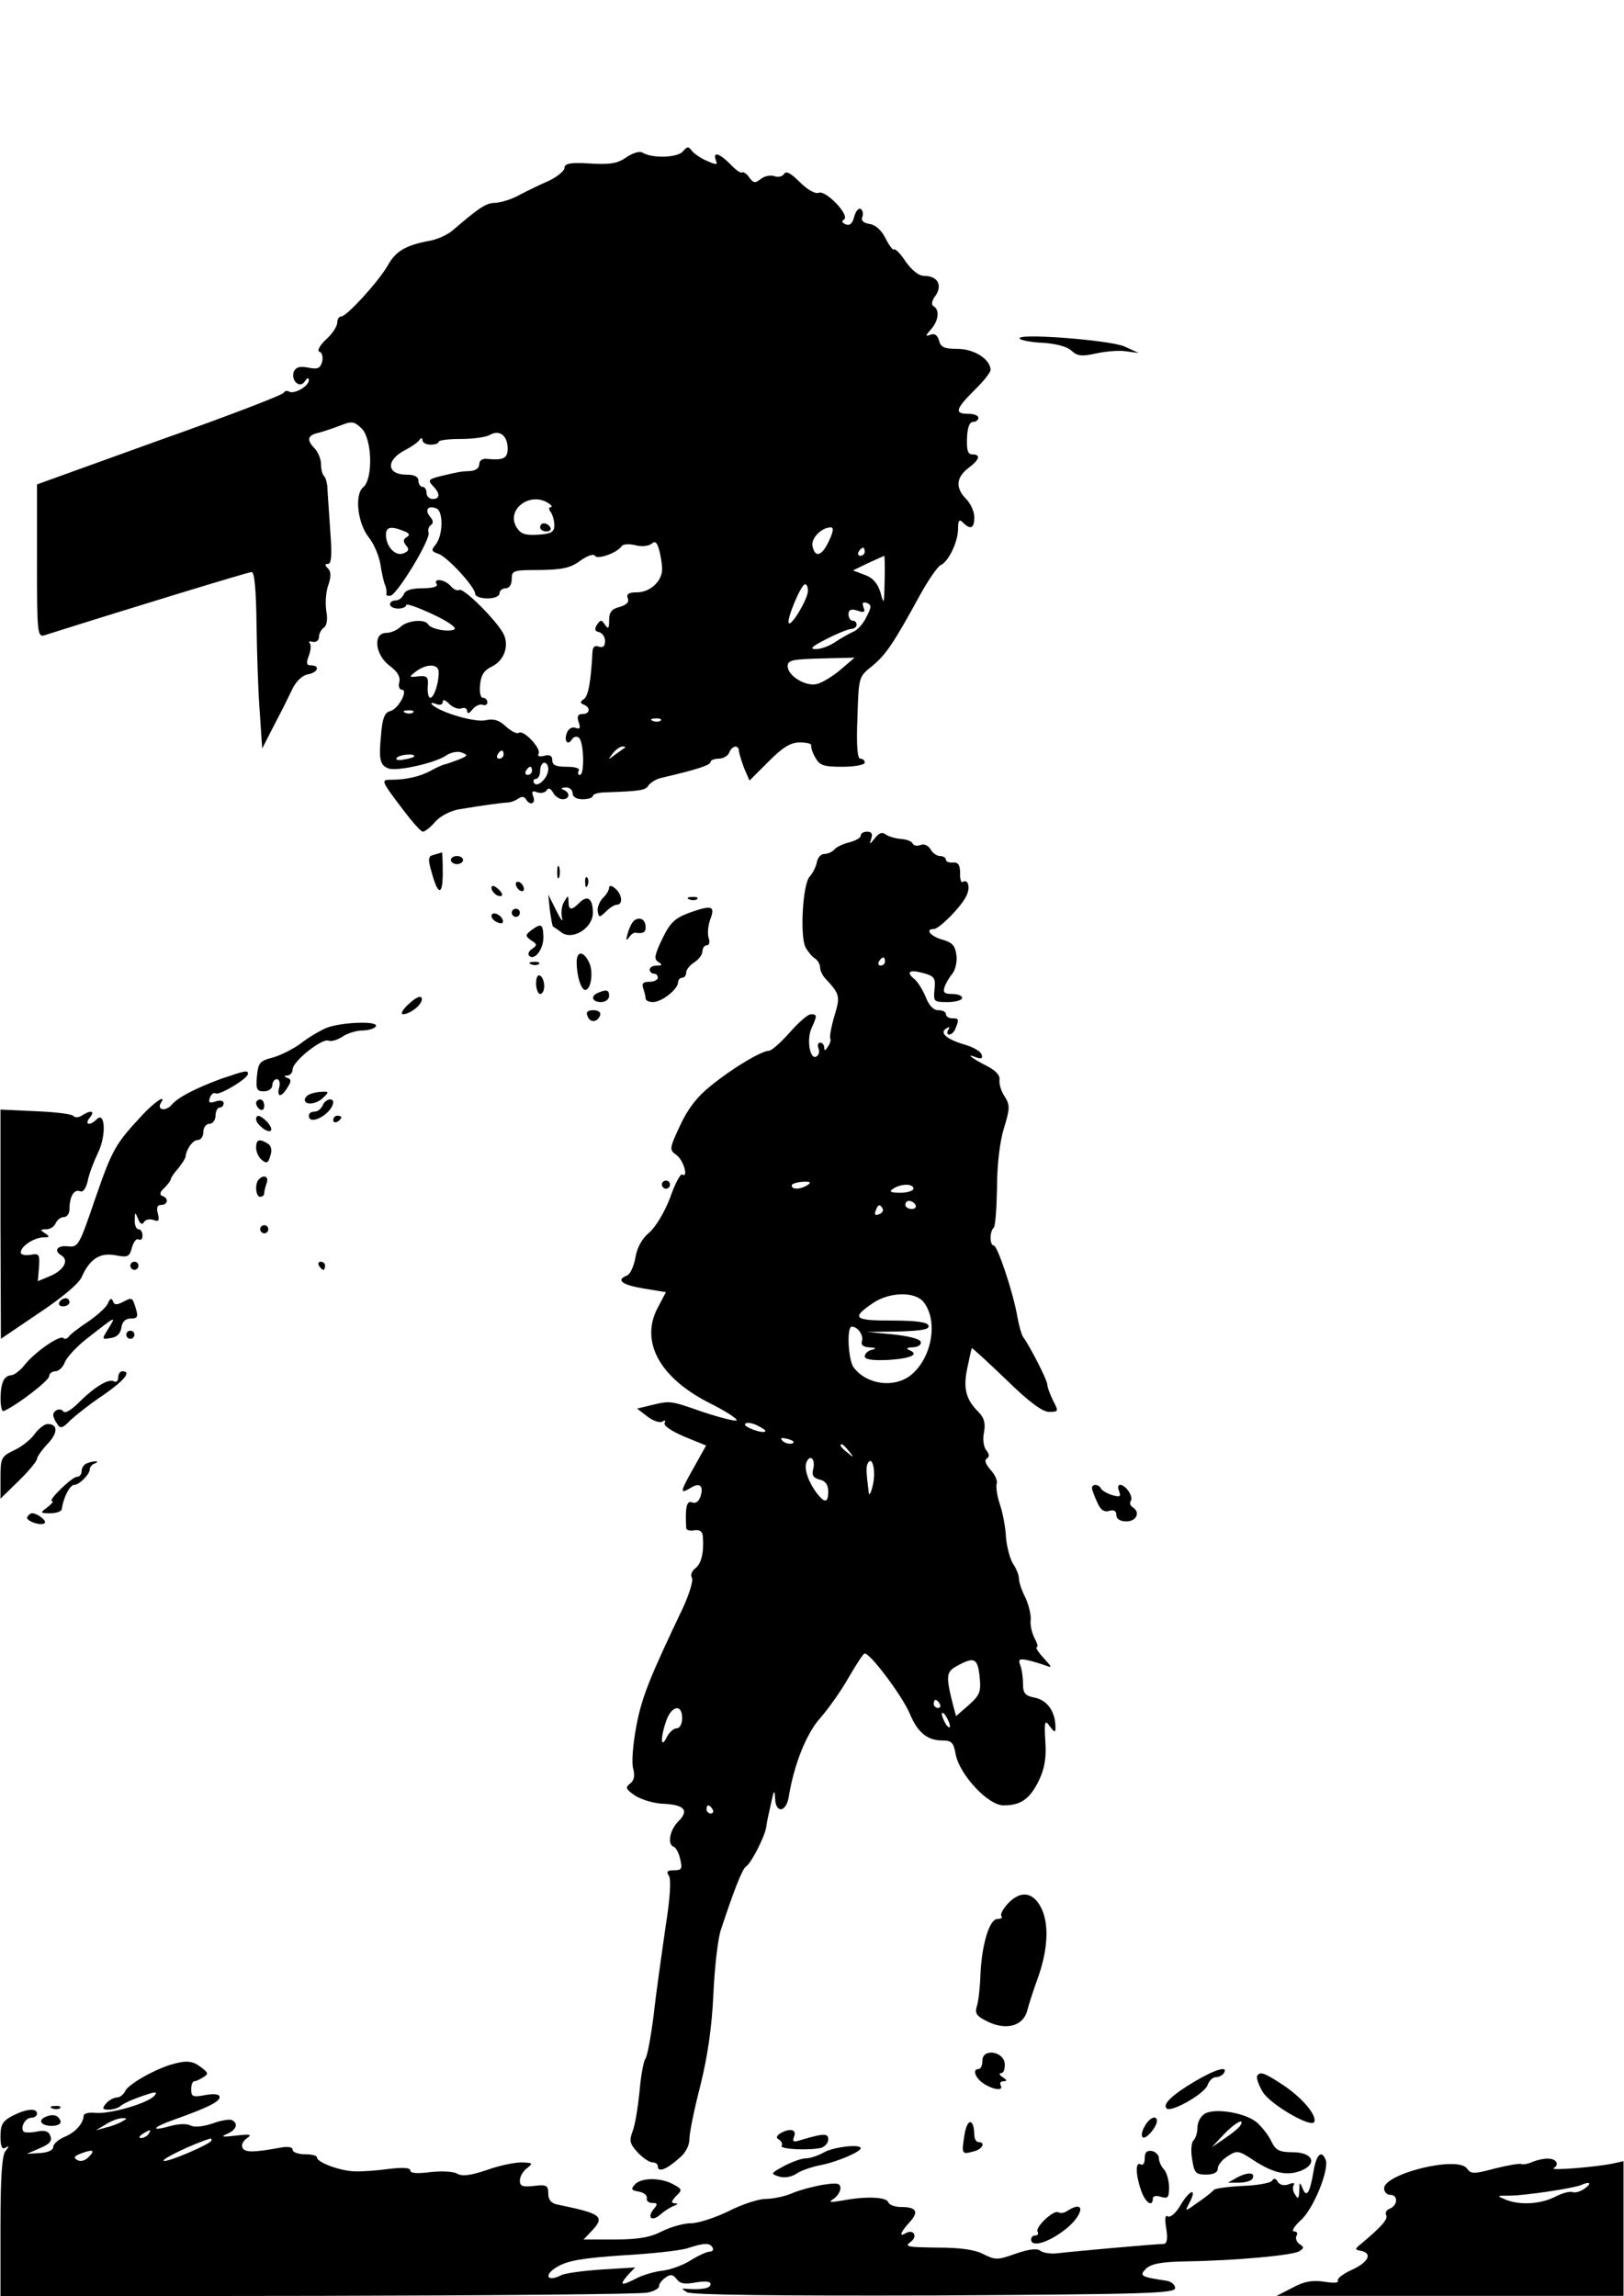 <?xml version="1.0" encoding="UTF-8" standalone="yes"?>
<svg version="1.0" xmlns="http://www.w3.org/2000/svg" width="400" height="565.667" viewBox="0 0 400 566" preserveAspectRatio="xMidYMid meet">
  <g transform="translate(0,566) scale(0.1,-0.1)" fill="#000000" stroke="none">
    <path d="M1682 5287 c-13 -16 -76 -18 -100 -3 -7 4 -24 -1 -40 -12 -21 -15
-40 -18 -89 -15 -49 3 -63 0 -63 -11 0 -7 -17 -21 -37 -31 -21 -9 -54 -25 -73
-35 -19 -11 -46 -19 -60 -20 -23 0 -38 -10 -107 -69 -12 -10 -38 -22 -58 -25
-57 -11 -81 -25 -101 -61 -23 -40 -101 -125 -114 -125 -6 0 -10 -7 -10 -15 0
-9 -12 -28 -28 -42 -16 -15 -22 -28 -16 -30 7 -2 9 -13 7 -24 -5 -17 -11 -20
-35 -15 -21 4 -30 1 -35 -10 -8 -22 15 -43 27 -24 6 9 10 10 10 3 0 -15 -37
-36 -49 -28 -5 3 -11 1 -13 -3 -1 -5 -139 -58 -306 -117 l-302 -109 0 -189 c0
-175 1 -188 18 -183 218 69 503 156 511 156 7 0 11 -44 12 -127 1 -71 4 -168
8 -218 l6 -90 23 45 c13 25 27 52 31 60 4 8 14 29 22 45 9 17 24 31 37 33 24
4 31 22 7 22 -11 0 -12 5 -5 24 5 13 6 27 2 31 -4 4 0 5 8 3 8 -2 15 4 15 12
0 8 5 18 12 23 7 4 10 20 6 41 -3 19 -1 48 5 64 7 21 7 33 -1 41 -8 8 -8 11 0
11 9 0 10 23 6 78 -3 42 -6 89 -7 104 0 14 -4 30 -8 34 -5 4 -8 18 -8 30 0 12
-7 29 -15 38 -21 21 -19 33 8 39 12 3 36 11 54 18 28 11 34 11 52 -6 27 -24
30 -125 5 -146 -22 -18 -14 -89 14 -124 12 -15 24 -43 28 -64 3 -20 8 -43 11
-51 4 -8 5 -19 4 -23 -1 -5 4 -7 11 -5 18 6 99 140 93 155 -2 7 0 15 6 19 6 4
6 11 -2 20 -14 17 -6 29 15 21 18 -7 17 -67 -2 -90 -11 -13 -10 -16 7 -22 22
-7 91 -82 91 -99 0 -6 14 -11 30 -11 17 0 30 5 30 13 0 6 7 12 15 12 9 0 15 9
15 23 0 21 4 22 70 22 55 1 75 5 99 23 17 12 33 18 36 12 6 -10 55 7 66 24 4
5 19 6 34 2 15 -4 33 -2 40 4 9 8 14 3 20 -22 4 -18 7 -40 5 -48 -4 -27 -32
-50 -61 -50 -21 0 -27 -4 -23 -15 4 -9 -3 -16 -20 -21 -20 -5 -26 -13 -26 -33
0 -20 -2 -23 -10 -11 -9 13 -11 13 -20 0 -7 -11 -5 -16 5 -18 8 -2 15 -12 15
-22 0 -13 -5 -17 -15 -14 -10 4 -15 0 -16 -12 -4 -74 -10 -109 -21 -117 -10
-7 -10 -10 0 -14 17 -7 15 -23 -4 -23 -11 0 -14 -6 -9 -20 5 -15 3 -18 -8 -14
-8 3 -17 -2 -21 -12 -8 -20 2 -33 12 -17 4 7 12 9 17 5 13 -9 15 -92 3 -92 -5
0 -6 5 -3 10 4 6 -8 10 -29 10 -27 0 -36 4 -36 16 0 11 -6 15 -20 11 -12 -3
-17 -1 -14 5 8 12 -36 59 -48 52 -5 -4 -20 4 -32 15 -17 16 -30 20 -49 16 -25
-7 -110 18 -132 37 -6 6 -3 7 8 3 10 -4 17 -2 17 5 0 7 6 5 16 -5 9 -9 23 -14
30 -11 8 3 14 0 14 -7 1 -7 5 -6 13 4 7 9 18 14 25 12 6 -3 12 0 12 6 0 6 -5
11 -11 11 -6 0 -9 14 -7 32 2 24 10 36 29 45 33 16 45 57 25 87 -26 40 -96
107 -105 102 -5 -3 -14 1 -21 9 -14 17 -45 21 -35 5 4 -6 -10 -10 -35 -10 -27
0 -43 -5 -46 -15 -4 -8 -12 -15 -20 -15 -8 0 -14 -4 -14 -10 0 -5 9 -10 20
-10 11 0 20 4 20 9 0 4 29 -6 65 -23 35 -16 60 -33 54 -37 -13 -8 -58 0 -65
12 -8 14 -51 10 -68 -6 -8 -8 -24 -15 -35 -15 -34 0 -28 -54 8 -81 19 -14 27
-27 24 -40 -3 -10 0 -19 6 -19 17 0 -8 -48 -29 -53 -13 -3 -19 -18 -22 -58 -6
-60 -3 -75 18 -83 20 -8 114 13 141 31 13 9 30 12 40 8 16 -6 15 -8 -7 -17
-14 -5 -29 -11 -35 -12 -5 -1 -21 -8 -35 -16 -26 -14 -60 -22 -97 -22 -26 0
-26 -1 30 -75 22 -29 43 -53 48 -53 5 0 19 11 30 24 12 14 37 27 58 31 66 11
106 16 121 17 8 0 20 5 27 10 7 5 14 5 18 -2 10 -17 25 -11 18 7 -5 12 -2 15
10 10 9 -3 19 -1 23 5 4 7 10 5 16 -6 5 -9 16 -16 23 -16 18 0 20 16 3 23 -8
3 -6 6 5 6 9 1 17 -6 17 -14 0 -9 9 -15 25 -15 14 0 25 4 25 8 0 5 15 9 33 9
84 3 97 5 104 17 5 7 19 16 33 19 86 20 120 31 120 39 0 4 9 8 20 8 11 0 23 7
26 15 7 18 24 20 24 3 1 -7 7 -26 13 -42 l13 -30 47 47 c35 35 54 47 77 47 16
0 29 -3 28 -7 -1 -5 3 -18 10 -30 11 -20 21 -23 67 -23 30 0 55 5 55 10 0 6
-5 10 -11 10 -7 0 -10 32 -7 101 3 100 3 101 36 127 34 28 53 56 118 175 21
38 44 71 51 74 19 8 43 57 43 90 0 21 3 24 12 15 19 -19 28 -14 28 13 0 14 -9
34 -20 45 -27 27 -25 53 5 76 28 21 32 34 10 34 -11 0 -14 10 -13 40 1 26 6
40 15 40 7 0 13 5 13 10 0 6 -11 10 -25 10 -35 0 -31 12 15 58 22 21 40 44 40
50 0 26 -40 52 -81 52 -33 0 -42 4 -46 21 -4 13 -11 18 -21 14 -13 -5 -13 -3
1 13 19 21 22 48 7 57 -7 4 -5 14 5 27 17 26 4 48 -29 48 -13 0 -30 14 -45 35
-13 20 -26 33 -29 30 -3 -2 -12 10 -21 28 -10 20 -25 33 -39 35 -15 2 -22 9
-18 17 3 8 1 17 -4 20 -5 3 -12 -5 -16 -19 -4 -17 -11 -23 -21 -19 -9 4 -11 8
-4 12 15 10 -44 72 -62 66 -8 -4 -28 7 -47 26 -22 22 -34 29 -39 20 -4 -6 -15
-9 -24 -5 -10 3 -24 0 -33 -7 -14 -11 -18 -11 -29 4 -6 9 -14 14 -17 12 -3 -3
-16 6 -29 20 -27 27 -44 33 -36 10 5 -12 2 -12 -21 -2 -15 6 -32 18 -38 25 -8
12 -12 11 -22 -1z m-432 -733 c0 -24 -11 -29 -52 -25 -10 1 -18 -4 -18 -13 0
-10 -9 -16 -22 -17 -25 -1 -28 -2 -75 -13 -28 -7 -30 -10 -18 -23 19 -19 19
-33 0 -33 -8 0 -15 7 -15 15 0 8 -4 15 -10 15 -5 0 -10 7 -10 15 0 10 -10 15
-29 15 -50 0 -52 36 -3 61 15 8 30 18 34 24 5 7 8 6 8 0 0 -6 9 -11 20 -11 11
0 20 3 20 7 0 4 24 7 54 7 29 0 62 4 72 10 24 14 44 -2 44 -34z m100 -134 c8
-5 11 -10 6 -10 -5 0 -5 -6 0 -12 5 -7 9 -22 9 -33 0 -16 -8 -21 -40 -23 -32
-2 -43 2 -53 18 -27 44 33 89 78 60z m-356 -69 c14 -5 16 -10 7 -15 -9 -6 -9
-11 -1 -21 8 -9 6 -14 -7 -19 -20 -8 -43 17 -43 46 0 19 12 22 44 9z m1047
-26 c-17 -36 -34 -41 -40 -10 -3 19 23 45 45 45 8 0 7 -10 -5 -35z m89 -25 c0
-5 -5 -10 -11 -10 -5 0 -7 5 -4 10 3 6 8 10 11 10 2 0 4 -4 4 -10z m49 -72
c-1 -58 -2 -60 -10 -29 -7 23 -19 37 -39 44 l-29 11 37 18 c20 9 38 17 40 18
1 0 2 -28 1 -62z m-189 -24 c0 -20 -40 -87 -47 -80 -7 7 30 96 40 96 4 0 7 -7
7 -16z m144 -65 c-8 -17 -23 -33 -32 -36 -9 -4 -29 -15 -44 -25 -14 -10 -36
-18 -49 -18 -16 0 -9 7 27 25 27 14 55 25 62 25 6 0 12 5 12 10 0 6 -4 10 -10
10 -5 0 -10 7 -10 16 0 11 6 14 22 9 16 -6 20 -4 15 8 -4 11 -2 14 8 11 12 -5
12 -10 -1 -35z m-64 -130 c-19 -16 -45 -32 -58 -35 -27 -7 -72 20 -72 44 0 15
12 17 83 19 l82 2 -35 -30z m-990 -6 c0 -29 -12 -63 -21 -63 -4 0 -7 12 -6 28
2 23 -1 27 -23 25 -24 -3 -24 -2 -6 12 27 20 56 19 56 -2z m-63 -99 c-3 -3
-12 -4 -19 -1 -8 3 -5 6 6 6 11 1 17 -2 13 -5z m610 -20 c-3 -3 -12 -4 -19 -1
-8 3 -5 6 6 6 11 1 17 -2 13 -5z m-88 -67 c-2 -1 -13 -9 -24 -17 -19 -14 -19
-14 -6 3 7 9 18 17 24 17 6 0 8 -1 6 -3z m-299 -17 c0 -5 -5 -10 -11 -10 -5 0
-7 5 -4 10 3 6 8 10 11 10 2 0 4 -4 4 -10z m-220 -4 c0 -2 -11 -6 -25 -8 -13
-3 -22 -1 -19 3 5 9 44 13 44 5z m330 -32 c0 -21 -27 -47 -35 -34 -3 5 -1 10
4 10 6 0 11 9 11 20 0 11 5 20 10 20 6 0 10 -7 10 -16z m-40 -4 c0 -5 -5 -10
-11 -10 -5 0 -7 5 -4 10 3 6 8 10 11 10 2 0 4 -4 4 -10z"/>
    <path d="M1330 4360 c0 -5 7 -10 16 -10 8 0 12 5 9 10 -3 6 -10 10 -16 10 -5
0 -9 -4 -9 -10z"/>
    <path d="M2512 4825 c4 -4 30 -9 58 -10 30 -2 58 -9 69 -19 15 -14 26 -15 62
-7 23 5 57 8 73 5 l31 -4 -35 16 c-36 16 -272 34 -258 19z"/>
    <path d="M2120 3600 c0 -5 -12 -12 -27 -16 -16 -4 -32 -11 -38 -18 -5 -6 -17
-11 -25 -11 -8 0 -16 -9 -18 -20 -2 -11 -10 -27 -18 -36 -17 -19 -24 -146 -10
-174 6 -11 17 -24 24 -28 6 -4 12 -14 12 -22 0 -7 6 -20 13 -27 36 -39 37 -43
22 -93 -8 -27 -12 -51 -10 -55 2 -3 0 -12 -6 -20 -6 -10 -9 -11 -9 -2 0 6 -4
12 -10 12 -5 0 -7 -6 -4 -14 3 -8 1 -17 -5 -20 -16 -10 -25 42 -12 70 14 31
14 34 -2 34 -7 0 -30 -20 -52 -45 -22 -25 -45 -45 -51 -45 -18 0 -89 -42 -143
-86 -34 -27 -57 -57 -76 -98 -27 -58 -27 -60 -9 -73 18 -13 30 -58 14 -48 -4
3 -18 -23 -30 -58 -14 -36 -35 -71 -51 -85 -17 -14 -30 -36 -34 -61 -4 -22
-13 -42 -21 -45 -28 -11 -13 -23 41 -32 l55 -9 -20 -38 c-44 -82 3 -171 123
-233 42 -21 74 -41 71 -45 -2 -3 -38 6 -81 20 -83 29 -81 29 -131 17 l-33 -8
26 -20 c13 -10 30 -16 36 -12 7 4 9 3 6 -3 -4 -7 16 -20 48 -34 l54 -22 -29
-52 c-35 -62 -37 -69 -10 -53 23 15 34 6 25 -21 -4 -12 -12 -18 -21 -14 -13 5
-17 -13 -14 -64 1 -5 10 -7 20 -5 14 2 20 -3 21 -15 3 -41 -4 -68 -19 -79 -8
-6 -12 -16 -8 -23 4 -6 -6 -39 -22 -74 -83 -174 -102 -222 -115 -292 -8 -42
-12 -89 -8 -103 5 -19 3 -30 -7 -38 -13 -10 -11 -14 12 -30 16 -10 46 -19 68
-20 53 -2 66 -16 39 -43 -22 -22 -28 -57 -12 -63 5 -1 13 -15 16 -30 6 -24 4
-28 -15 -28 -16 0 -20 -3 -13 -13 6 -8 4 -52 -8 -127 -9 -63 -23 -160 -29
-215 -7 -55 -16 -105 -21 -110 -4 -6 -11 -42 -14 -80 -4 -39 -11 -83 -17 -98
-9 -24 -7 -31 12 -52 13 -14 29 -25 37 -25 7 0 13 -4 13 -10 0 -15 21 -8 51
19 18 14 27 33 27 50 0 14 12 73 27 131 18 73 28 142 32 225 3 66 11 138 19
160 31 94 52 148 61 154 13 8 45 71 50 96 1 11 7 38 12 60 7 33 9 35 10 13 1
-39 28 -36 34 5 13 79 44 156 78 193 19 22 50 65 68 97 18 31 36 59 40 61 10
7 93 -103 112 -148 19 -46 43 -66 80 -66 23 0 28 -5 33 -34 10 -51 80 -126
118 -126 43 0 65 16 87 61 14 29 19 56 16 97 -3 50 -1 54 11 37 12 -16 14 -16
14 -3 0 38 -19 66 -49 73 -26 5 -31 11 -31 35 0 16 -3 36 -7 46 -5 14 -2 16
18 12 13 -3 33 -9 44 -13 18 -7 17 -5 -4 18 -14 15 -21 27 -17 27 4 0 1 10 -6
23 -6 12 -11 32 -9 45 1 12 -5 36 -13 54 -9 17 -16 38 -16 47 0 9 -7 26 -15
37 -7 12 -15 41 -17 65 -1 24 -8 61 -15 81 -7 21 -10 43 -8 50 3 8 -4 23 -15
35 -12 14 -16 24 -9 28 7 5 6 11 -2 21 -6 8 -9 27 -5 44 4 23 0 36 -15 51 -30
30 -37 58 -26 108 5 25 10 47 11 48 1 1 39 -34 84 -77 57 -56 90 -80 106 -80
24 0 24 1 10 28 -7 15 -14 32 -14 39 0 11 -42 93 -60 118 -4 6 -10 28 -14 50
-10 59 -49 175 -58 175 -10 0 -11 34 0 44 4 4 7 49 8 99 0 56 7 114 17 146 15
49 15 57 2 78 -9 13 -14 31 -13 41 2 11 -9 23 -30 34 -38 19 -55 33 -28 22 14
-5 17 -3 14 7 -3 8 -21 18 -41 24 -45 13 -64 29 -46 40 8 5 10 4 5 -3 -4 -7
-3 -12 2 -12 6 0 13 7 16 16 9 22 8 24 -9 24 -8 0 -15 5 -15 10 0 6 -8 10 -19
10 -12 0 -23 12 -31 33 -7 17 -20 38 -28 44 -22 18 -11 24 24 14 25 -7 29 -12
26 -39 -3 -31 -2 -32 32 -32 20 0 36 5 36 10 0 6 -11 10 -25 10 -19 0 -23 4
-18 18 3 9 12 24 19 32 7 9 12 29 10 45 -3 24 -10 32 -35 39 -29 8 -43 26 -21
26 13 0 65 52 79 79 12 21 7 46 -8 37 -3 -3 -7 8 -6 22 0 20 -5 27 -17 26 -10
-1 -18 2 -18 7 0 5 -7 9 -15 9 -7 0 -18 7 -23 17 -6 9 -16 14 -25 10 -9 -3
-17 -1 -19 4 -2 5 -14 10 -28 11 -14 1 -31 6 -38 11 -9 7 -17 4 -27 -9 -13
-16 -14 -17 -9 -1 4 11 1 17 -10 17 -9 0 -16 -4 -16 -10z m60 -310 c0 -5 -5
-10 -11 -10 -5 0 -7 5 -4 10 3 6 8 10 11 10 2 0 4 -4 4 -10z m-191 -551 c-17
-11 -39 -12 -39 -1 0 4 12 8 27 9 19 1 22 -1 12 -8z m261 -9 c0 -5 -15 -10
-32 -10 -25 0 -29 3 -18 10 20 13 50 13 50 0z m5 -40 c3 -5 -1 -10 -9 -10 -9
0 -16 5 -16 10 0 6 4 10 9 10 6 0 13 -4 16 -10z m-81 -9 c3 -5 -1 -11 -9 -14
-9 -4 -12 -1 -8 9 6 16 10 17 17 5z m99 -228 c39 -45 24 -140 -30 -183 -41
-32 -108 -23 -140 19 -14 18 -18 101 -5 101 15 0 30 -22 25 -36 -3 -9 3 -14
18 -15 17 -1 19 -3 7 -6 -10 -2 -18 -10 -18 -16 0 -8 19 -11 60 -9 56 4 76 14
48 25 -7 3 -2 6 10 6 14 1 22 6 20 14 -3 7 -31 14 -69 18 l-64 6 78 1 c58 2
78 5 74 15 -3 8 -30 12 -90 12 -94 0 -101 6 -47 43 40 27 100 29 123 5z m-388
-321 c-6 -7 -55 11 -50 18 3 5 16 3 29 -3 14 -7 23 -13 21 -15z m66 -30 c-7
-2 -18 1 -23 6 -8 8 -4 9 13 5 13 -4 18 -8 10 -11z m140 -19 c13 -16 12 -17
-3 -4 -17 13 -22 21 -14 21 2 0 10 -8 17 -17z m-88 -44 c-4 -15 0 -22 16 -26
14 -3 21 -13 21 -29 0 -28 -8 -30 -27 -6 -21 27 -33 60 -27 77 9 22 23 9 17
-16z m147 -39 c-4 -19 -9 -28 -10 -20 -7 54 -7 66 -2 74 11 19 20 -21 12 -54z
m263 -472 c4 -38 1 -46 -27 -71 l-31 -27 -6 22 c-20 78 -19 87 9 102 42 23 50
19 55 -26z m-98 -68 c3 -5 1 -10 -4 -10 -6 0 -11 5 -11 10 0 6 2 10 4 10 3 0
8 -4 11 -10z m-635 -35 c0 -14 -6 -25 -13 -25 -8 0 -19 -10 -25 -22 -15 -31
-16 -1 -1 41 13 37 39 42 39 6z m660 -20 c0 -5 -5 -3 -10 5 -5 8 -10 20 -10
25 0 6 5 3 10 -5 5 -8 10 -19 10 -25z m-585 -205 c3 -5 1 -10 -4 -10 -6 0 -11
5 -11 10 0 6 2 10 4 10 3 0 8 -4 11 -10z"/>
    <path d="M1068 3553 c-14 -3 -15 -10 -6 -41 16 -60 28 -61 28 -4 0 29 -1 51
-2 51 -2 -1 -10 -3 -20 -6z"/>
    <path d="M1110 3540 c0 -5 7 -10 15 -10 8 0 15 5 15 10 0 6 -7 10 -15 10 -8 0
-15 -4 -15 -10z"/>
    <path d="M1372 3510 c0 -14 2 -19 5 -12 2 6 2 18 0 25 -3 6 -5 1 -5 -13z"/>
    <path d="M1441 3484 c0 -11 3 -14 6 -6 3 7 2 16 -1 19 -3 4 -6 -2 -5 -13z"/>
    <path d="M1270 3481 c0 -5 5 -13 10 -16 6 -3 10 -2 10 4 0 5 -4 13 -10 16 -5
3 -10 2 -10 -4z"/>
    <path d="M1210 3472 c0 -12 19 -26 26 -19 2 2 -2 10 -11 17 -9 8 -15 8 -15 2z"/>
    <path d="M1500 3472 c0 -6 -7 -18 -16 -26 -8 -9 -14 -24 -12 -33 3 -15 4 -15
20 0 9 9 21 17 27 17 16 0 13 26 -4 40 -9 8 -15 8 -15 2z"/>
    <path d="M1354 3416 c3 -21 6 -39 8 -40 2 -1 11 -7 20 -14 27 -21 78 10 78 48
0 35 -13 45 -33 25 -20 -20 -27 -19 -27 3 -1 16 -1 16 -11 -1 -6 -9 -8 -27 -5
-40 3 -12 -3 -4 -14 18 l-20 40 4 -39z"/>
    <path d="M1698 3443 c7 -3 16 -2 19 1 4 3 -2 6 -13 5 -11 0 -14 -3 -6 -6z"/>
    <path d="M1700 3411 c-38 -14 -49 -24 -69 -65 -19 -40 -21 -50 -10 -57 11 -7
10 -9 -3 -9 -10 0 -18 -4 -18 -10 0 -5 5 -10 10 -10 6 0 10 -4 10 -10 0 -5 -9
-10 -21 -10 -15 0 -19 -4 -15 -16 3 -9 6 -20 6 -25 0 -5 8 -9 18 -9 22 0 62
32 62 49 0 6 5 11 10 11 6 0 10 6 10 13 0 7 9 18 20 25 11 7 20 19 20 27 0 8
5 15 11 15 6 0 8 8 4 19 -3 10 -1 30 4 44 13 34 5 37 -49 18z"/>
    <path d="M1260 3410 c0 -5 5 -10 10 -10 6 0 10 5 10 10 0 6 -4 10 -10 10 -5 0
-10 -4 -10 -10z"/>
    <path d="M1210 3402 c0 -5 7 -13 16 -16 10 -4 14 -1 12 6 -5 15 -28 23 -28 10z"/>
    <path d="M1563 3392 c-6 -4 -13 -18 -17 -32 -5 -17 -4 -20 2 -12 5 8 12 13 16
13 20 -3 26 1 26 13 0 19 -13 27 -27 18z"/>
    <path d="M1308 3367 c-15 -12 -15 -14 0 -25 15 -9 15 -12 2 -21 -8 -5 -11 -13
-7 -17 13 -13 36 17 35 47 -1 32 -5 34 -30 16z"/>
    <path d="M1420 3288 c0 -33 11 -68 21 -68 15 0 21 47 9 69 -14 28 -30 27 -30
-1z"/>
    <path d="M1308 3283 c7 -3 16 -2 19 1 4 3 -2 6 -13 5 -11 0 -14 -3 -6 -6z"/>
    <path d="M1320 3236 c0 -14 5 -26 10 -26 6 0 10 9 10 19 0 11 -4 23 -10 26 -6
4 -10 -5 -10 -19z"/>
    <path d="M1473 3213 c-20 -8 -15 -23 7 -23 11 0 20 7 20 15 0 15 -6 17 -27 8z"/>
    <path d="M1007 3186 c-16 -14 -22 -26 -15 -26 20 1 51 27 46 40 -2 7 -15 1
-31 -14z"/>
    <path d="M1447 3155 c6 -17 25 -15 31 3 2 7 -5 12 -17 12 -14 0 -19 -5 -14
-15z"/>
    <path d="M805 3127 c-17 -7 -46 -24 -65 -39 -19 -14 -51 -30 -70 -35 -31 -8
-35 -13 -38 -46 -3 -32 0 -37 17 -37 12 0 21 7 21 15 0 8 5 15 11 15 6 0 9 -9
6 -20 -7 -25 5 -26 20 -1 10 15 10 21 0 24 -9 4 -9 6 1 6 6 1 12 7 12 15 0 20
72 77 88 71 8 -3 23 2 35 10 12 8 34 15 49 15 15 0 30 5 33 10 9 14 -82 11
-120 -3z"/>
    <path d="M544 3001 c-65 -24 -107 -46 -123 -65 -14 -16 -36 -12 -26 5 15 23
-13 5 -45 -29 -67 -72 -74 -84 -116 -205 -40 -117 -42 -122 -68 -119 -26 3
-36 -11 -15 -23 18 -12 5 -36 -28 -50 l-31 -13 3 35 c2 32 0 34 -21 30 -13 -2
-24 0 -24 6 0 15 32 36 55 37 17 0 17 2 5 10 -13 8 -12 10 3 10 10 0 20 7 23
15 4 8 12 15 20 15 8 0 14 9 14 19 0 31 11 50 25 45 8 -4 15 5 20 25 3 17 15
48 26 71 20 42 17 102 -4 81 -17 -17 -31 -13 -17 4 14 17 3 20 -20 5 -8 -5
-17 -5 -20 -1 -3 5 -44 10 -93 12 l-87 4 0 -282 1 -283 93 63 c56 37 99 73
106 89 20 45 45 61 83 54 31 -6 35 -4 41 19 4 14 11 23 16 20 6 -3 10 1 10 9
0 9 -4 16 -10 16 -5 0 -10 10 -9 23 0 20 1 20 8 3 5 -13 10 -16 15 -8 3 6 14
8 23 5 13 -5 15 -2 11 15 -4 15 -2 22 8 22 17 0 19 17 3 22 -8 3 -6 10 5 20 9
9 16 19 16 22 0 3 8 15 18 26 9 11 17 24 18 28 2 20 18 42 30 42 8 0 14 9 14
20 0 11 7 20 15 20 8 0 15 9 15 20 0 11 5 20 10 20 6 0 10 5 10 11 0 6 -9 8
-20 4 -15 -5 -18 -3 -14 9 3 9 10 14 14 11 9 -6 79 36 80 48 0 10 -7 8 -66
-12z"/>
    <path d="M763 2963 c-7 -2 -13 -9 -13 -14 0 -14 30 -11 46 6 14 13 13 15 -3
14 -10 0 -24 -3 -30 -6z"/>
    <path d="M630 2941 c0 -6 5 -13 10 -16 6 -3 10 1 10 9 0 9 -4 16 -10 16 -5 0
-10 -4 -10 -9z"/>
    <path d="M794 2935 c-4 -8 -12 -15 -20 -15 -8 0 -14 -4 -14 -10 0 -27 58 5 60
33 0 13 -21 7 -26 -8z"/>
    <path d="M630 2901 c0 -12 29 -35 36 -28 4 3 -1 13 -9 22 -17 17 -27 19 -27 6z"/>
    <path d="M820 2899 c0 -5 5 -7 10 -4 6 3 10 8 10 11 0 2 -4 4 -10 4 -5 0 -10
-5 -10 -11z"/>
    <path d="M630 2831 c0 -10 6 -24 14 -30 12 -10 16 -8 21 10 5 14 2 25 -6 30
-21 13 -29 11 -29 -10z"/>
    <path d="M637 2753 c-11 -10 -8 -43 3 -43 6 0 10 4 10 9 0 5 3 16 6 25 6 16
-7 22 -19 9z"/>
    <path d="M1630 2740 c0 -5 5 -10 10 -10 6 0 10 5 10 10 0 6 -4 10 -10 10 -5 0
-10 -4 -10 -10z"/>
    <path d="M640 2630 c0 -5 5 -10 10 -10 6 0 10 5 10 10 0 6 -4 10 -10 10 -5 0
-10 -4 -10 -10z"/>
    <path d="M320 2540 c0 -5 5 -10 10 -10 6 0 10 5 10 10 0 6 -4 10 -10 10 -5 0
-10 -4 -10 -10z"/>
    <path d="M785 2540 c3 -5 8 -10 11 -10 2 0 4 5 4 10 0 6 -5 10 -11 10 -5 0 -7
-4 -4 -10z"/>
    <path d="M145 2450 c-3 -5 1 -10 9 -10 9 0 16 5 16 10 0 6 -4 10 -9 10 -6 0
-13 -4 -16 -10z"/>
    <path d="M265 2448 c-3 -9 -25 -29 -48 -45 -23 -15 -45 -32 -49 -38 -4 -5 -10
-7 -13 -3 -9 8 -71 -35 -96 -67 -11 -14 -26 -25 -34 -25 -7 0 -16 -7 -19 -16
-9 -22 -7 -76 2 -72 31 13 112 75 112 86 0 6 7 12 15 12 9 0 19 10 24 23 5 12
28 37 52 56 74 58 75 59 56 28 -18 -29 -18 -29 5 -25 15 2 24 11 26 26 2 14
10 22 23 22 16 0 19 4 13 23 -9 30 -9 30 -32 18 -15 -8 -22 -8 -25 2 -3 8 -7
7 -12 -5z"/>
    <path d="M310 2370 c0 -5 5 -10 10 -10 6 0 10 5 10 10 0 6 -4 10 -10 10 -5 0
-10 -4 -10 -10z"/>
    <path d="M290 2264 c0 -8 -5 -12 -10 -9 -13 8 -48 -13 -89 -54 -17 -17 -33
-26 -36 -20 -7 10 -25 3 -25 -9 0 -4 4 -14 10 -22 7 -12 13 -11 32 9 13 12 49
41 81 62 53 37 71 59 47 59 -5 0 -10 -7 -10 -16z"/>
    <path d="M84 2125 c-10 -14 -33 -32 -51 -40 -31 -15 -33 -19 -33 -68 l0 -51
45 44 c25 24 45 49 45 54 0 5 12 22 26 37 26 27 26 49 0 49 -7 0 -22 -11 -32
-25z"/>
    <path d="M213 2053 c-7 -2 -13 -11 -13 -19 0 -8 -5 -14 -11 -14 -13 0 -74 -60
-62 -60 5 0 -1 -7 -11 -15 -19 -14 -19 -15 7 -15 15 0 28 5 28 10 4 29 20 60
31 60 12 0 38 26 38 38 0 6 6 13 13 15 6 3 8 5 2 5 -5 0 -16 -2 -22 -5z"/>
    <path d="M2690 1992 c0 -4 6 -20 13 -35 8 -19 17 -25 30 -21 11 3 17 0 17 -10
0 -10 9 -16 25 -16 25 0 35 23 15 35 -6 4 -8 11 -4 16 6 11 -13 39 -27 39 -5
0 -6 -7 -2 -16 5 -13 2 -15 -18 -9 -13 4 -25 12 -27 16 -5 11 -22 12 -22 1z"/>
    <path d="M66 1921 c-6 -9 35 -24 43 -15 6 5 -18 24 -31 24 -4 0 -9 -4 -12 -9z"/>
    <path d="M2482 967 c-12 -13 -19 -27 -15 -30 3 -4 -1 -7 -10 -7 -20 0 -39 -64
-42 -140 -1 -30 -5 -65 -9 -76 -5 -17 0 -24 27 -37 47 -23 89 -10 98 29 4 16
15 49 24 74 26 71 30 134 11 175 -20 42 -52 47 -84 12z"/>
    <path d="M2420 581 c0 -12 -4 -21 -10 -21 -16 0 -7 -24 15 -37 24 -15 48 -17
40 -3 -3 6 0 10 7 10 9 0 9 3 -2 10 -8 5 -10 10 -4 10 6 0 10 10 9 23 -2 31
-55 39 -55 8z"/>
    <path d="M420 571 c-45 -14 -107 -50 -113 -66 -4 -8 -13 -15 -20 -15 -8 0 -20
-7 -27 -15 -10 -12 -9 -15 7 -15 10 0 23 4 29 9 5 5 28 16 52 24 34 12 40 12
32 2 -15 -19 -109 -46 -145 -43 -16 2 -30 -1 -30 -7 -1 -19 -20 -41 -47 -52
-16 -7 -28 -18 -28 -25 0 -8 -14 -14 -33 -15 l-32 -2 32 14 c24 10 31 18 26
30 -4 12 -14 15 -33 11 -15 -3 -30 -3 -33 0 -9 10 4 34 19 34 8 0 14 5 14 10
0 15 -27 12 -60 -5 -25 -13 -30 -22 -30 -51 0 -25 4 -33 12 -28 10 6 10 4 1
-7 -9 -9 -13 -61 -13 -186 l0 -173 783 1 c430 1 795 4 811 8 17 3 30 11 29 16
0 6 7 15 16 21 12 9 18 8 27 -3 8 -12 20 -14 47 -9 24 4 37 3 37 -4 0 -10 -19
-14 -55 -12 -18 2 -18 1 -3 -8 10 -7 229 -9 610 -8 517 3 593 5 593 18 0 8 -9
16 -20 18 -65 10 -69 12 -52 30 13 12 38 17 99 18 124 2 263 15 279 25 12 8
12 10 0 18 -7 5 -10 14 -7 20 4 6 1 11 -6 11 -7 0 0 12 16 27 31 26 71 125 62
149 -10 26 -23 14 -30 -28 -9 -53 -17 -67 -27 -42 -7 17 -8 16 -8 -6 -1 -19
-3 -22 -10 -10 -6 8 -7 18 -4 24 4 5 -1 7 -12 2 -11 -4 -22 -2 -27 6 -5 9 -10
10 -15 2 -5 -5 -37 -11 -73 -12 -35 -2 -67 -6 -70 -10 -3 -4 -20 -18 -38 -30
-33 -24 -34 -24 -22 -2 20 38 2 34 -21 -4 -11 -20 -26 -33 -32 -29 -7 4 -8 -6
-4 -30 4 -25 2 -37 -6 -38 -20 0 -230 -19 -262 -23 -16 -2 -36 1 -42 6 -8 7
-29 4 -61 -7 -45 -16 -50 -16 -80 -1 -21 11 -57 16 -114 16 -73 1 -81 2 -65
14 19 14 7 33 -13 21 -17 -10 -11 4 10 27 24 26 18 38 -20 38 -15 0 -30 5 -32
12 -5 13 -56 15 -113 4 -31 -5 -36 -5 -22 4 9 6 17 18 17 26 0 13 -8 14 -42 9
-24 -4 -58 -13 -77 -21 -18 -8 -48 -14 -65 -14 -17 0 -58 -13 -91 -30 -33 -16
-75 -30 -93 -30 -18 0 -50 -9 -72 -20 -29 -15 -59 -20 -116 -20 l-77 0 22 23
c31 34 21 41 -86 63 -16 3 -23 12 -23 27 0 20 -4 23 -35 19 -28 -3 -35 -1 -35
13 0 10 8 24 18 31 15 12 14 13 -14 14 -17 0 -56 -8 -86 -19 -39 -13 -60 -16
-72 -9 -10 6 -40 7 -67 4 -32 -4 -49 -3 -49 4 0 7 -18 8 -52 4 -29 -4 -68 -7
-86 -6 -35 1 -92 22 -92 34 0 5 -13 8 -30 8 -16 0 -30 5 -30 11 0 7 -12 9 -32
5 -66 -12 -87 -12 -92 1 -3 7 3 17 12 23 13 9 7 10 -28 6 -33 -4 -39 -3 -22 4
23 10 29 25 13 34 -5 3 -27 0 -48 -8 -24 -8 -45 -10 -55 -5 -9 5 -29 4 -48 -1
-52 -15 -47 -4 7 15 81 29 113 44 113 56 0 7 -12 9 -35 5 -31 -6 -35 -4 -35
14 0 11 3 20 8 20 4 0 14 5 22 10 13 8 12 11 -5 24 -22 17 -37 18 -75 7z
m-120 -140 c-8 -5 -26 -12 -40 -15 l-25 -7 25 15 c14 9 32 15 40 15 13 0 13
-1 0 -8z m65 -31 c-3 -5 -12 -10 -18 -10 -7 0 -6 4 3 10 19 12 23 12 15 0z
m155 -16 c0 -8 -112 -56 -118 -50 -4 5 73 42 116 55 1 1 2 -1 2 -5z m-302 -40
c-9 -10 -21 -13 -29 -8 -9 5 -8 9 7 15 31 12 39 10 22 -7z m1537 -224 c3 -5 0
-10 -7 -10 -7 0 -29 -10 -48 -22 -19 -12 -50 -23 -69 -25 -18 -2 -46 -10 -62
-18 -39 -20 -45 -19 -24 6 l19 20 -82 -5 c-45 -3 -90 -9 -100 -14 -35 -18 -44
0 -11 20 27 16 61 22 164 29 71 4 144 12 160 18 40 13 53 13 60 1z"/>
    <path d="M2944 530 c-56 -33 -81 -57 -70 -67 11 -11 95 37 101 58 4 11 13 19
20 19 8 0 17 5 20 10 12 19 -20 10 -71 -20z"/>
    <path d="M3097 543 c-2 -5 3 -21 13 -38 17 -31 122 -92 128 -75 6 17 -30 59
-76 90 -47 31 -58 35 -65 23z"/>
    <path d="M128 463 c7 -3 16 -2 19 1 4 3 -2 6 -13 5 -11 0 -14 -3 -6 -6z"/>
    <path d="M2968 450 c-10 -6 -18 -21 -18 -33 0 -13 -4 -27 -10 -33 -5 -5 -7
-26 -3 -47 5 -33 9 -37 34 -37 19 0 29 5 29 15 0 8 11 22 24 30 23 15 27 15
63 -9 49 -32 82 -40 117 -27 43 17 31 46 -19 46 -33 0 -42 5 -52 25 -6 14 -22
35 -35 47 -27 25 -105 38 -130 23z m87 -30 c-3 -5 -20 -19 -38 -31 l-32 -22
29 31 c28 30 55 44 41 22z"/>
    <path d="M113 443 c-22 -8 -14 -23 13 -23 15 0 24 5 22 12 -5 14 -18 18 -35
11z"/>
    <path d="M2376 399 c-8 -49 -7 -50 22 -42 22 5 31 23 12 23 -5 0 -10 8 -10 18
-1 41 -17 42 -24 1z"/>
    <path d="M2820 419 c-7 -11 -9 -24 -5 -27 7 -7 35 25 35 40 0 16 -19 8 -30
-13z"/>
    <path d="M1921 401 c-9 -6 -10 -11 -2 -15 6 -4 9 -11 6 -15 -5 -9 70 -12 98
-5 9 3 17 12 17 21 0 15 -11 15 -68 -2 -18 -6 -21 -4 -16 9 7 18 -12 21 -35 7z"/>
    <path d="M2030 355 c-14 -8 -34 -15 -45 -15 -11 0 -35 -9 -54 -19 -33 -18 -34
-19 -12 -26 13 -4 31 -1 44 8 12 8 40 17 62 21 38 8 95 32 95 41 0 11 -67 3
-90 -10z"/>
    <path d="M2820 340 c0 -12 -4 -18 -10 -15 -13 8 -13 -24 1 -64 10 -30 29 -43
29 -20 0 6 9 8 20 4 17 -5 20 -2 20 24 0 16 -6 36 -12 43 -7 7 -13 20 -13 28
0 8 -8 16 -17 18 -13 2 -18 -3 -18 -18z"/>
    <path d="M3775 331 c-11 -5 -23 -7 -27 -5 -3 2 -33 -3 -65 -11 -52 -14 -59
-14 -69 0 -23 32 -204 -13 -204 -49 0 -9 7 -16 15 -16 20 0 19 -26 -1 -34 -8
-3 -12 -10 -9 -16 6 -9 -13 -30 -61 -70 -17 -14 -17 -15 -1 -18 29 -6 19 -28
-23 -47 -22 -10 -37 -22 -34 -27 3 -5 -12 -6 -34 -2 -29 4 -49 1 -78 -15 l-39
-20 428 0 427 0 0 166 0 166 -27 -6 c-45 -9 -159 -18 -145 -11 6 3 10 10 6 15
-6 11 -31 11 -59 0z m130 -65 c-11 -8 -25 -12 -31 -9 -7 2 -26 -3 -43 -12 -36
-18 -86 -21 -121 -7 -24 10 -23 10 10 10 35 0 156 18 175 26 22 10 28 5 10 -8z"/>
    <path d="M3050 294 l-25 -14 27 0 c15 0 29 4 33 9 9 16 -9 18 -35 5z"/>
    <path d="M1563 275 c-10 -11 -8 -14 10 -17 12 -2 21 -9 20 -16 -2 -6 4 -12 13
-12 14 0 14 -3 4 -15 -18 -22 -4 -32 17 -13 10 9 25 18 33 21 10 4 11 6 2 6
-10 1 -9 5 3 18 16 15 15 17 -7 29 -30 17 -80 17 -95 -1z"/>
    <path d="M2630 211 c-8 -6 -18 -7 -23 -4 -11 7 -58 -37 -51 -48 3 -5 0 -9 -5
-9 -6 0 -11 -4 -11 -10 0 -19 37 -10 78 20 50 36 60 81 12 51z"/>
  </g>
</svg>